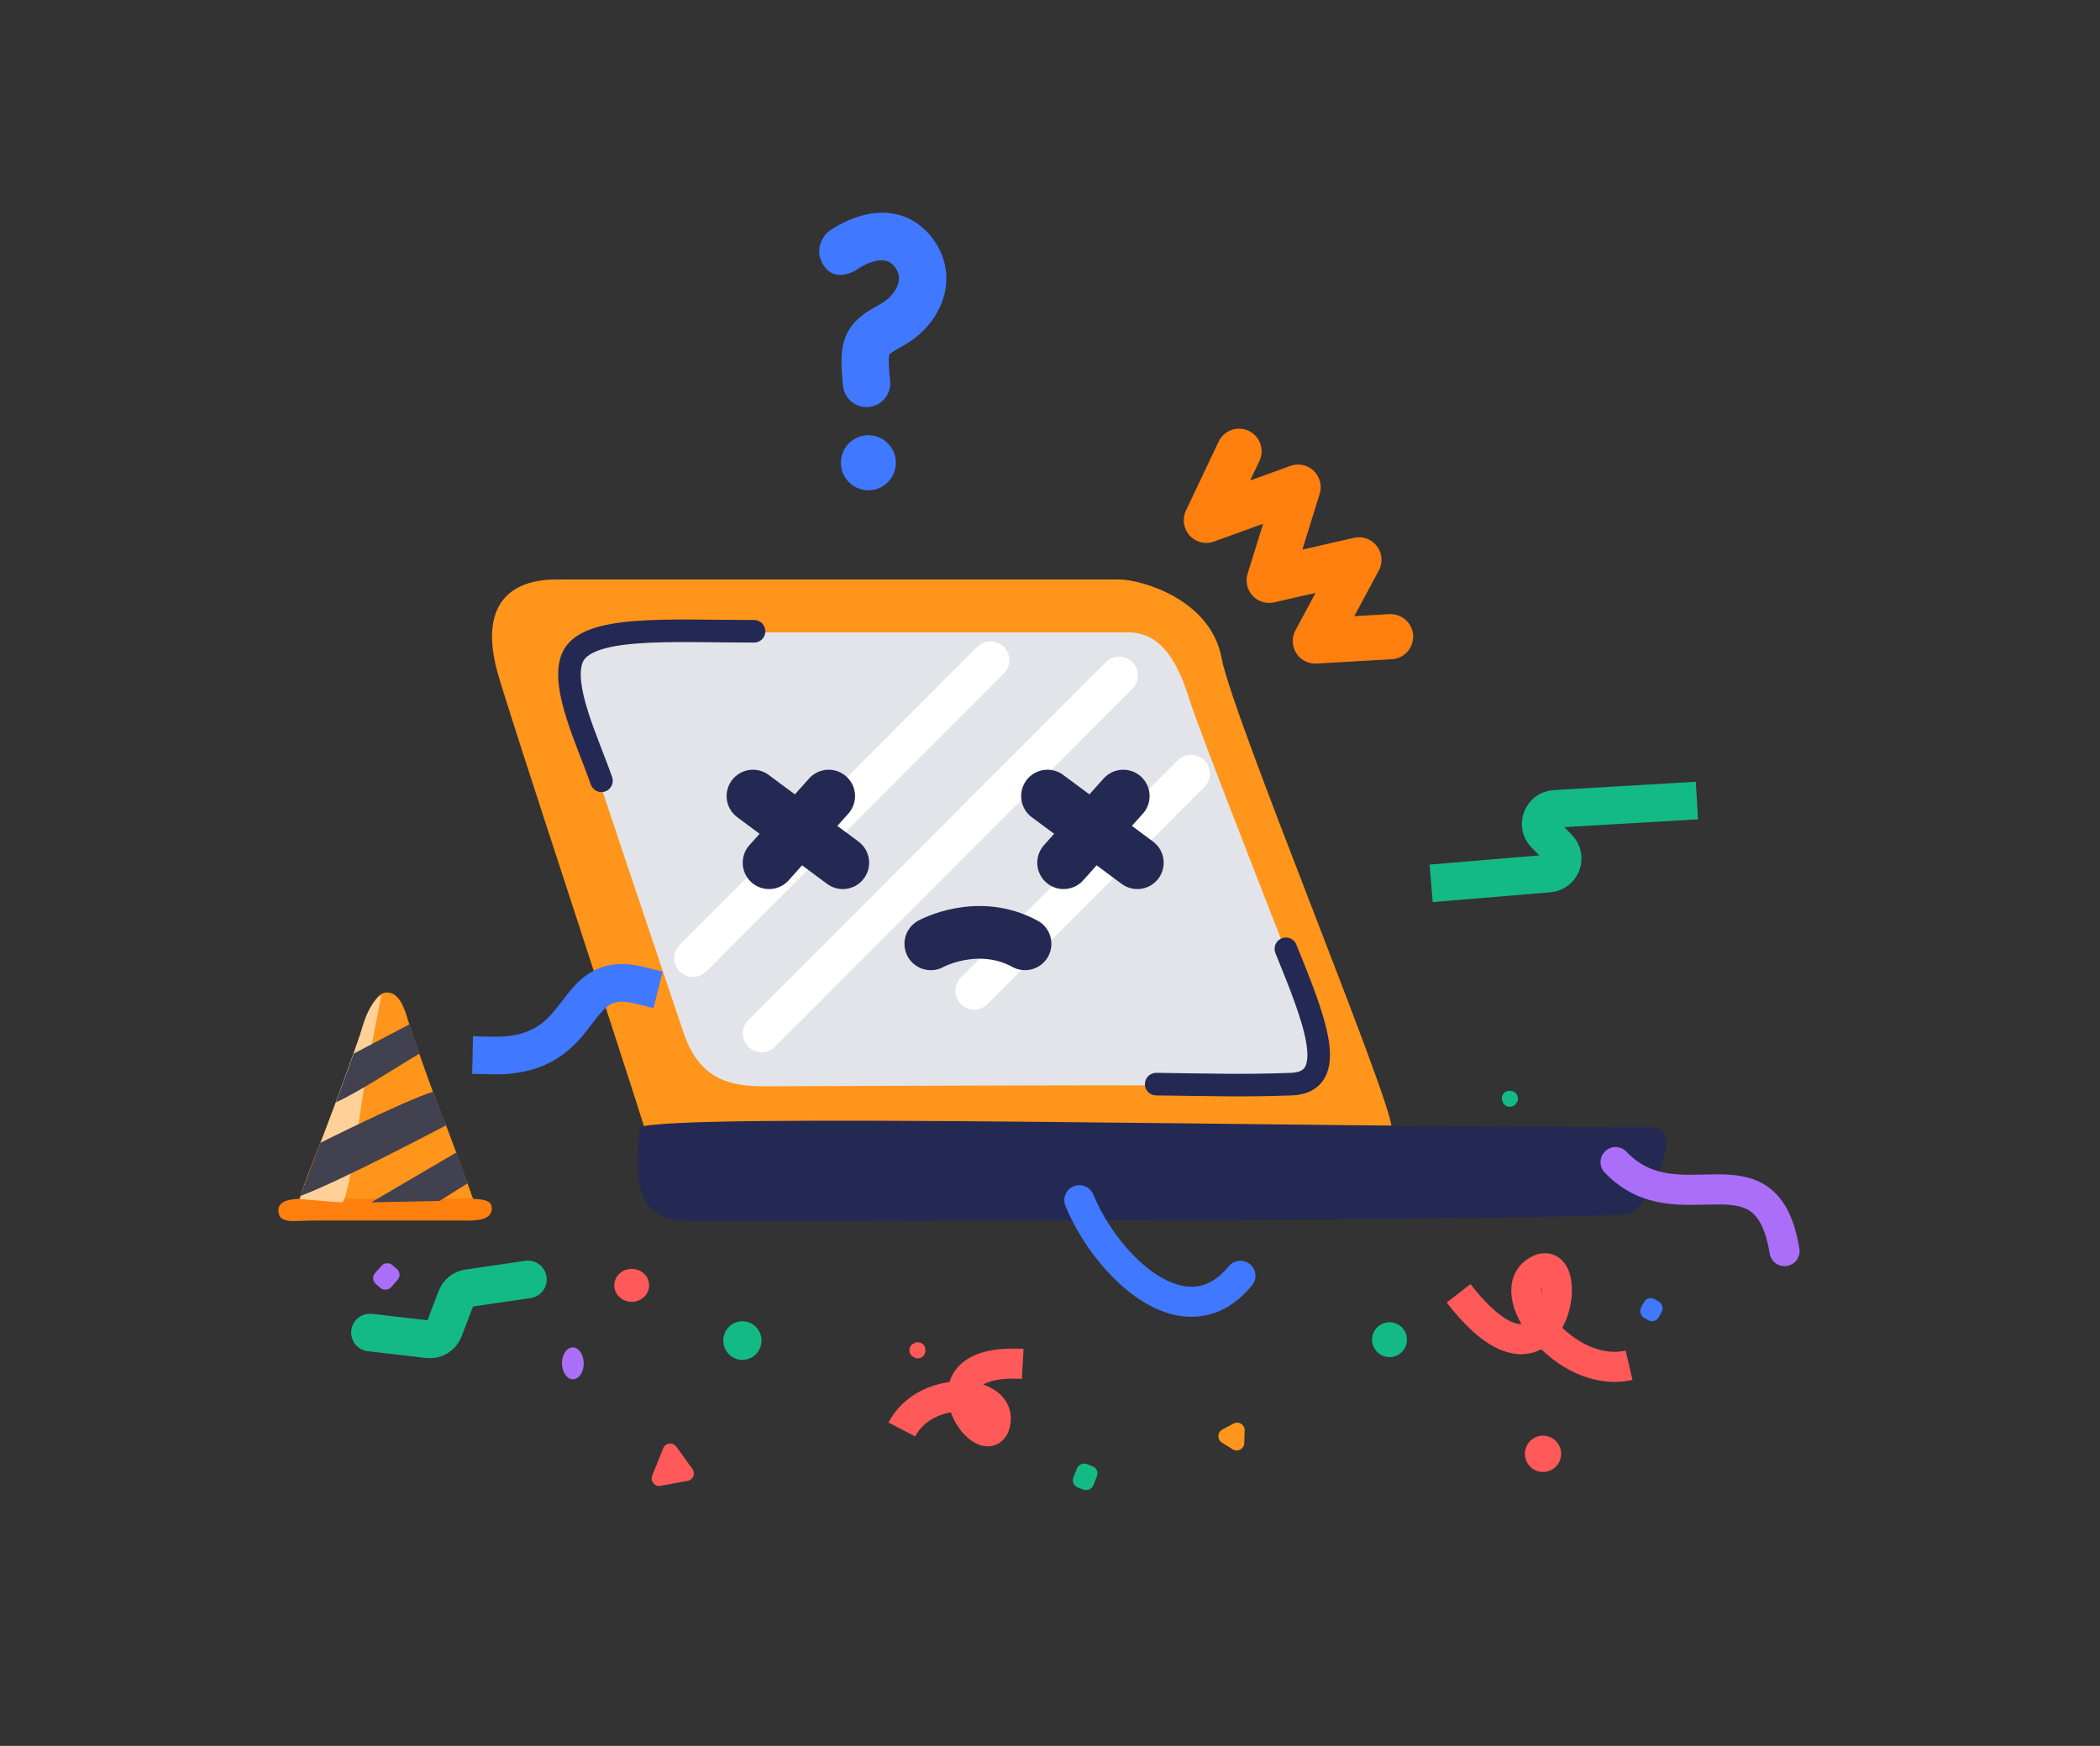 <svg width="279" height="232" viewBox="0 0 279 232" fill="none" xmlns="http://www.w3.org/2000/svg">
<rect x="0" y="0" width="279" height="232" fill="#333333" stroke="none"/>
<path d="M111.04 80.555H117.411" stroke="#DADADA" stroke-width="4" stroke-linecap="round"/>
<path d="M66.155 89.545C68.008 96.041 80.634 134.035 86.715 153.272C90.19 154.722 184.884 153.809 184.884 149.865C184.884 146.095 163.745 95.272 162.297 87.442C160.849 79.612 151.582 77.002 148.686 77.002H73.974C66.711 77.002 63.838 81.425 66.155 89.545Z" fill="#FF951A"/>
<path d="M149.845 84.034H80.345C75.711 84.034 74.263 86.934 75.711 91.864C77.159 96.794 88.743 131.014 90.77 137.104C92.797 143.194 96.561 144.354 101.484 144.354C106.407 144.354 159.401 144.064 168.957 144.354C178.513 144.644 175.038 137.684 173.59 133.624C172.143 129.564 159.691 98.244 157.953 92.734C156.216 87.224 153.899 84.034 149.845 84.034Z" fill="#E2E4E9"/>
<path d="M91.638 162.262C83.525 162.262 84.688 155.302 84.978 149.792C89.901 147.834 171.563 149.792 219.634 149.792C223.939 149.792 219.05 161.212 215.87 161.392C200.522 162.262 98.299 162.262 91.638 162.262Z" fill="#242953"/>
<path d="M131.6 87.732L92.072 127.317M148.686 89.762L101.194 137.322M158.242 102.812L129.429 131.667" stroke="white" stroke-width="5" stroke-linecap="round" stroke-linejoin="round"/>
<path d="M102.174 114.643L110.099 105.785" stroke="#242953" stroke-width="7" stroke-miterlimit="10" stroke-linecap="round"/>
<path d="M111.97 114.643L100.036 105.785" stroke="#242953" stroke-width="7" stroke-miterlimit="10" stroke-linecap="round"/>
<path d="M141.307 114.643L149.231 105.785" stroke="#242953" stroke-width="7" stroke-miterlimit="10" stroke-linecap="round"/>
<path d="M151.103 114.643L139.167 105.785" stroke="#242953" stroke-width="7" stroke-miterlimit="10" stroke-linecap="round"/>
<path d="M123.665 125.42C123.665 125.42 129.877 121.99 136.187 125.42" stroke="#242953" stroke-width="7" stroke-miterlimit="10" stroke-linecap="round"/>
<path d="M114.747 54.079C114.034 53.99 113.374 53.66 112.874 53.144C112.374 52.627 112.065 51.955 111.999 51.239C111.738 48.551 111.615 46.508 112.354 44.701C113.239 42.56 115.018 41.46 116.914 40.433C118.193 39.742 119.164 38.574 119.392 37.462C119.54 36.723 119.356 36.063 118.809 35.387C117.195 33.385 113.894 35.789 113.747 35.892C113.747 35.892 110.999 37.698 109.42 35.259C107.84 32.82 109.957 30.852 109.957 30.852C111.286 29.889 112.768 29.159 114.341 28.692C118.087 27.61 121.409 28.594 123.702 31.427C125.416 33.551 126.076 36.138 125.56 38.709C124.965 41.676 122.85 44.401 119.9 45.993C118.514 46.742 118.234 47.033 118.163 47.128C117.96 47.574 118.177 49.801 118.259 50.642C118.304 51.111 118.243 51.585 118.081 52.028C117.919 52.471 117.66 52.871 117.323 53.201C116.987 53.531 116.58 53.781 116.135 53.933C115.689 54.085 115.215 54.135 114.747 54.079Z" fill="#4078FF"/>
<path d="M114.929 65.122C116.931 65.367 118.752 63.941 118.997 61.936C119.241 59.931 117.817 58.107 115.815 57.862C113.812 57.617 111.991 59.043 111.746 61.048C111.502 63.053 112.926 64.877 114.929 65.122Z" fill="#4078FF"/>
<ellipse rx="2.32" ry="2.317" transform="matrix(-0.351 -0.936 0.936 -0.352 184.608 178.024)" fill="#14BA85"/>
<ellipse rx="2.413" ry="2.41" transform="matrix(-0.351 -0.936 0.936 -0.352 205 193.19)" fill="#FF5959"/>
<path d="M216.433 181.415C207.96 183.386 199.064 171.566 204.391 168.772C209.718 165.978 206.456 188.296 193.788 171.86" stroke="#FF5959" stroke-width="4"/>
<path d="M214.639 154.425C223.013 163.252 234.653 151.327 237.09 166.253" stroke="#AB6EF8" stroke-width="4" stroke-linecap="round"/>
<path d="M143.401 159.49C146.989 168.222 157.483 178.467 164.794 169.535" stroke="#4078FF" stroke-width="4" stroke-linecap="round"/>
<path d="M192.63 117.175L205.778 116.076C207.467 115.935 208.225 113.883 207.033 112.675L205.272 110.889C204.064 109.664 204.861 107.585 206.577 107.484L222.952 106.528" stroke="#14BA85" stroke-width="5" stroke-linecap="square" stroke-linejoin="round"/>
<path d="M162.337 191.696C161.686 191.289 161.717 190.33 162.394 189.966L163.888 189.164C164.567 188.8 165.386 189.308 165.361 190.078L165.305 191.779C165.28 192.549 164.429 193.002 163.776 192.594L162.337 191.696Z" fill="#FF951A"/>
<path d="M201.327 146.741C200.818 147.317 199.875 147.126 199.63 146.397L199.584 146.261C199.338 145.531 199.975 144.809 200.729 144.962L200.87 144.991C201.625 145.143 201.931 146.056 201.422 146.633L201.327 146.741Z" fill="#14BA85"/>
<rect width="3.338" height="2.841" rx="1" transform="matrix(0.364 -0.931 0.931 0.365 142.242 197.286)" fill="#14BA85"/>
<rect width="2.683" height="2.844" rx="1" transform="matrix(0.871 0.49 -0.489 0.872 218.926 172.137)" fill="#4078FF"/>
<ellipse rx="2.189" ry="2.317" transform="matrix(0.009 1 -1 0.009 83.928 170.804)" fill="#FF5959"/>
<ellipse rx="2.566" ry="2.539" transform="matrix(0.009 1 -1 0.009 98.632 178.142)" fill="#14BA85"/>
<ellipse rx="2.119" ry="1.448" transform="matrix(0.009 1 -1 0.009 76.108 181.166)" fill="#AB6EF8"/>
<path d="M119.816 189.957C122.998 183.839 133.416 184.571 132.208 189.218C130.999 193.866 121.24 180.403 135.873 181.242" stroke="#FF5959" stroke-width="4"/>
<path d="M85.001 130.935C75.253 128.5 78.564 140.574 65.286 140.259" stroke="#4078FF" stroke-width="5" stroke-linecap="square"/>
<path d="M70.138 170.017L62.186 171.182C61.469 171.287 60.865 171.772 60.607 172.45L58.992 176.696C58.667 177.551 57.803 178.077 56.894 177.972L49.158 177.076" stroke="#14BA85" stroke-width="5" stroke-linecap="round" stroke-linejoin="round"/>
<path d="M91.997 195.214C92.426 195.811 92.088 196.651 91.366 196.783L87.758 197.443C86.983 197.584 86.356 196.816 86.65 196.085L88.113 192.445C88.407 191.714 89.391 191.595 89.852 192.235L91.997 195.214Z" fill="#FF5959"/>
<path d="M121.465 178.482C122.141 178.115 122.96 178.617 122.941 179.387L122.937 179.53C122.919 180.3 122.073 180.76 121.417 180.358L121.294 180.283C120.638 179.88 120.663 178.917 121.339 178.55L121.465 178.482Z" fill="#FF5959"/>
<rect width="3.337" height="2.842" rx="1" transform="matrix(-0.661 0.75 -0.75 -0.662 53.494 169.315)" fill="#AB6EF8"/>
<path d="M100.18 83.89C88.887 83.89 77.727 83.02 76 87.515C74.552 91.285 78.027 98.39 79.91 103.755" stroke="#242953" stroke-width="3" stroke-linecap="round"/>
<path d="M170.839 126.085C174.603 135.365 178.049 143.833 171.563 144.065C165.076 144.297 161.62 144.162 153.608 144.065" stroke="#242953" stroke-width="3" stroke-linecap="round"/>
<path d="M184.748 84.604L174.748 85.184L180.542 74.393L168.622 77.119L172.461 64.733L160.269 69.14L164.613 59.965" stroke="#FF7F0F" stroke-width="6" stroke-linecap="round" stroke-linejoin="round"/>
<path d="M39.474 160.519C40.219 156.784 46.435 143.09 48.176 136.367C48.922 134.383 49.916 131.885 51.408 131.885C52.9 131.885 53.646 133.628 54.143 135.371C54.641 137.114 57.477 145.136 58.37 147.322C60.608 152.8 62.846 159.523 63.343 160.519C63.84 161.515 39.211 161.834 39.474 160.519Z" fill="#FF951A"/>
<path d="M43.452 159.287H61.602C64.586 159.287 65.332 159.552 65.332 160.608C65.332 161.664 64.337 162.193 62.348 162.193H41.463C39.225 162.193 36.987 162.721 36.987 160.872C36.987 159.023 39.722 159.287 43.452 159.287Z" fill="#FF7F0F"/>
<path d="M47.865 147.82C48.313 144.384 49.916 136.013 50.662 132.258C49.979 132.569 48.798 134.125 48.238 136.242C47.791 137.935 42.457 152.343 39.847 159.336C41.504 159.481 44.944 159.772 45.441 159.772C46.063 159.772 47.306 152.115 47.865 147.82Z" fill="#FFD199"/>
<path d="M46.995 140.008L54.392 136.117L55.729 140.008C52.909 141.656 47.617 145.154 44.633 146.482L46.995 140.008Z" fill="#41414F"/>
<path d="M42.551 151.866C42.551 151.866 53.605 146.326 57.5 145.081L59.272 149.532C59.272 149.532 45.115 157.022 39.894 158.931L42.551 151.866Z" fill="#41414F"/>
<path d="M49.326 159.772L60.639 153.142L62.162 157.22L58.401 159.585L49.326 159.772Z" fill="#41414F"/>
</svg>
